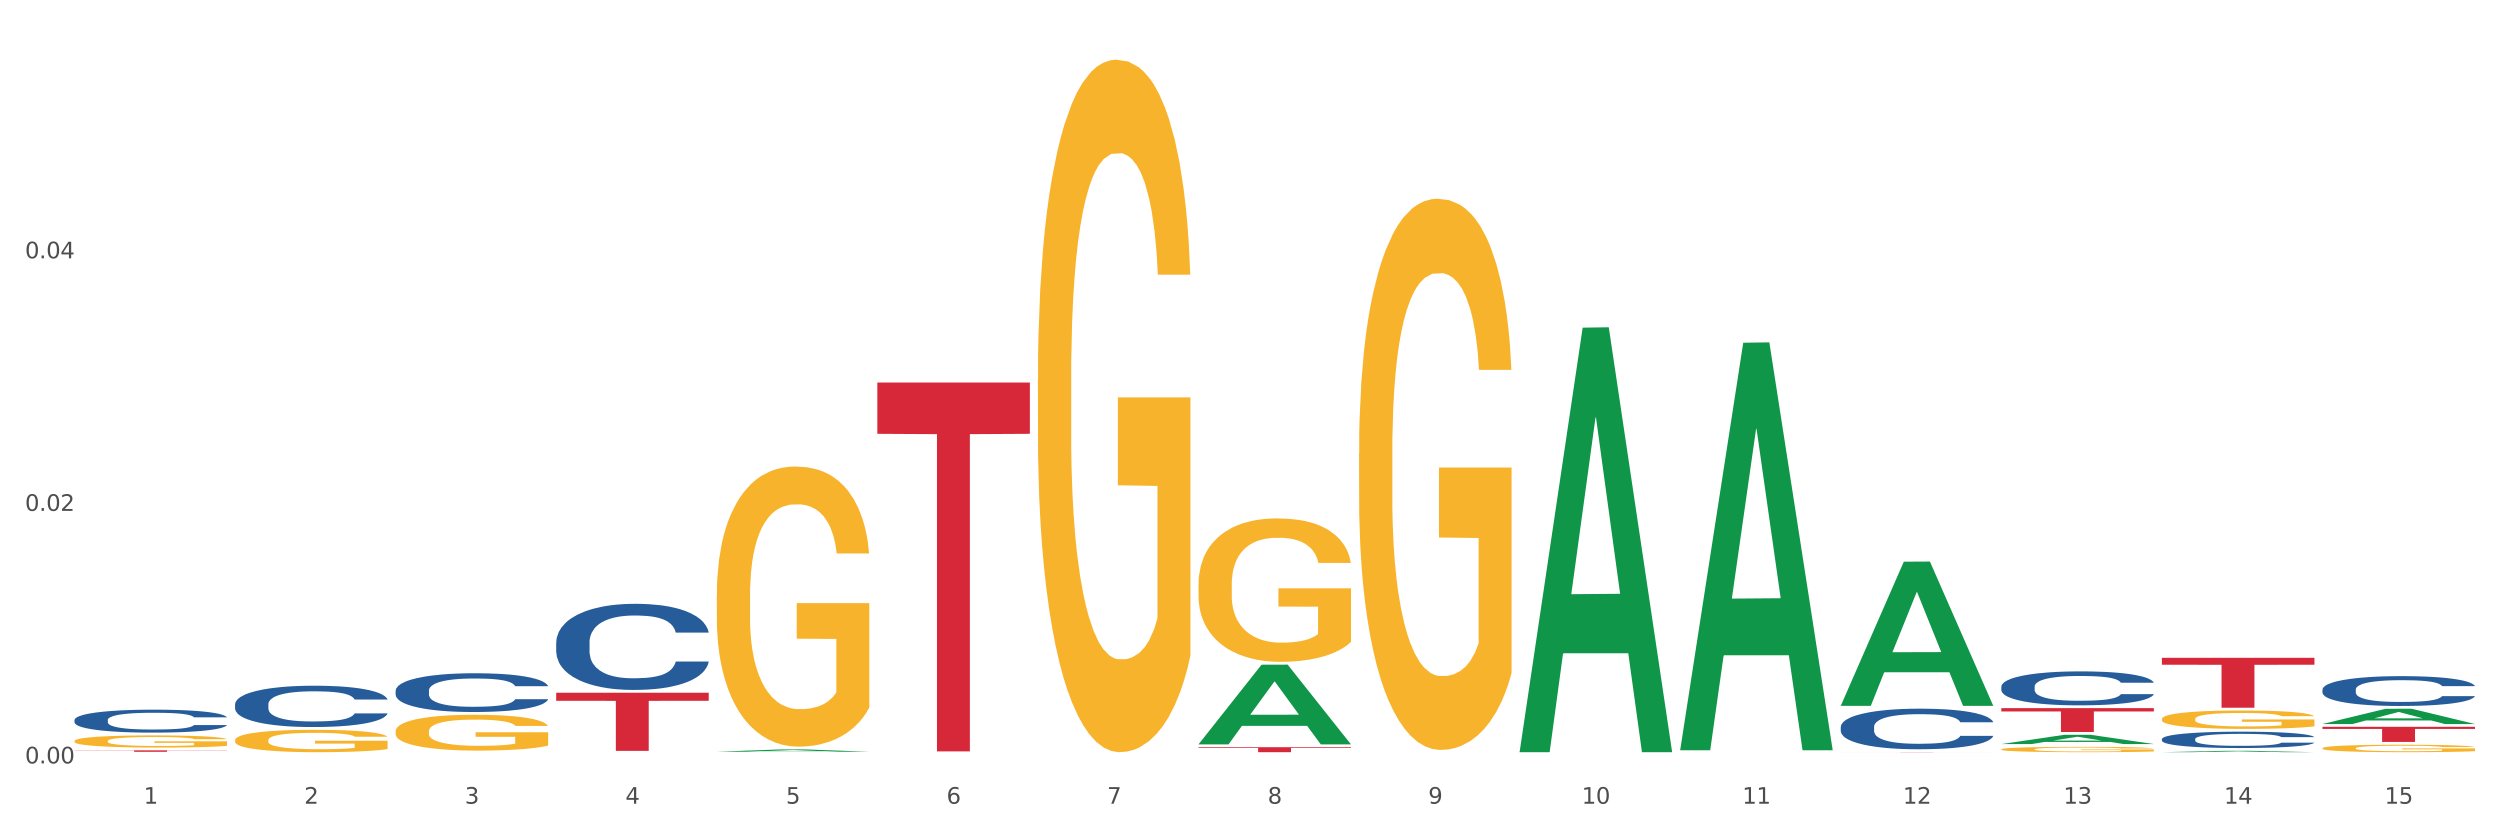<?xml version="1.0" encoding="utf-8" standalone="no"?>
<!DOCTYPE svg PUBLIC "-//W3C//DTD SVG 1.1//EN"
  "http://www.w3.org/Graphics/SVG/1.1/DTD/svg11.dtd">
<svg xmlns:xlink="http://www.w3.org/1999/xlink" width="1080pt" height="360pt" viewBox="0 0 1080 360" xmlns="http://www.w3.org/2000/svg" version="1.1">
 <rect x="0" y="0" width="1080" height="360" fill="#333333" stroke="none"/>
 <defs>
  <style type="text/css">*{stroke-linejoin: round; stroke-linecap: butt}</style>
 </defs>
 <g id="figure_1">
  <g id="patch_1">
   <path d="M 0 360 
L 1080 360 
L 1080 0 
L 0 0 
z
" style="fill: #ffffff; stroke: #ffffff; stroke-linejoin: miter"/>
  </g>
  <g id="axes_1">
   <g id="matplotlib.axis_1">
    <g id="xtick_1">
     <g id="text_1">
      <!-- 1 -->
      <g style="fill: #4d4d4d" transform="translate(62.07 347.204) scale(0.096 -0.096)">
       <defs>
        <path id="DejaVuSans-31" d="M 794 531 
L 1825 531 
L 1825 4091 
L 703 3866 
L 703 4441 
L 1819 4666 
L 2450 4666 
L 2450 531 
L 3481 531 
L 3481 0 
L 794 0 
L 794 531 
z
" transform="scale(0.016)"/>
       </defs>
       <use xlink:href="#DejaVuSans-31"/>
      </g>
     </g>
    </g>
    <g id="xtick_2">
     <g id="text_2">
      <!-- 2 -->
      <g style="fill: #4d4d4d" transform="translate(131.436 347.204) scale(0.096 -0.096)">
       <defs>
        <path id="DejaVuSans-32" d="M 1228 531 
L 3431 531 
L 3431 0 
L 469 0 
L 469 531 
Q 828 903 1448 1529 
Q 2069 2156 2228 2338 
Q 2531 2678 2651 2914 
Q 2772 3150 2772 3378 
Q 2772 3750 2511 3984 
Q 2250 4219 1831 4219 
Q 1534 4219 1204 4116 
Q 875 4013 500 3803 
L 500 4441 
Q 881 4594 1212 4672 
Q 1544 4750 1819 4750 
Q 2544 4750 2975 4387 
Q 3406 4025 3406 3419 
Q 3406 3131 3298 2873 
Q 3191 2616 2906 2266 
Q 2828 2175 2409 1742 
Q 1991 1309 1228 531 
z
" transform="scale(0.016)"/>
       </defs>
       <use xlink:href="#DejaVuSans-32"/>
      </g>
     </g>
    </g>
    <g id="xtick_3">
     <g id="text_3">
      <!-- 3 -->
      <g style="fill: #4d4d4d" transform="translate(200.802 347.204) scale(0.096 -0.096)">
       <defs>
        <path id="DejaVuSans-33" d="M 2597 2516 
Q 3050 2419 3304 2112 
Q 3559 1806 3559 1356 
Q 3559 666 3084 287 
Q 2609 -91 1734 -91 
Q 1441 -91 1130 -33 
Q 819 25 488 141 
L 488 750 
Q 750 597 1062 519 
Q 1375 441 1716 441 
Q 2309 441 2620 675 
Q 2931 909 2931 1356 
Q 2931 1769 2642 2001 
Q 2353 2234 1838 2234 
L 1294 2234 
L 1294 2753 
L 1863 2753 
Q 2328 2753 2575 2939 
Q 2822 3125 2822 3475 
Q 2822 3834 2567 4026 
Q 2313 4219 1838 4219 
Q 1578 4219 1281 4162 
Q 984 4106 628 3988 
L 628 4550 
Q 988 4650 1302 4700 
Q 1616 4750 1894 4750 
Q 2613 4750 3031 4423 
Q 3450 4097 3450 3541 
Q 3450 3153 3228 2886 
Q 3006 2619 2597 2516 
z
" transform="scale(0.016)"/>
       </defs>
       <use xlink:href="#DejaVuSans-33"/>
      </g>
     </g>
    </g>
    <g id="xtick_4">
     <g id="text_4">
      <!-- 4 -->
      <g style="fill: #4d4d4d" transform="translate(270.169 347.204) scale(0.096 -0.096)">
       <defs>
        <path id="DejaVuSans-34" d="M 2419 4116 
L 825 1625 
L 2419 1625 
L 2419 4116 
z
M 2253 4666 
L 3047 4666 
L 3047 1625 
L 3713 1625 
L 3713 1100 
L 3047 1100 
L 3047 0 
L 2419 0 
L 2419 1100 
L 313 1100 
L 313 1709 
L 2253 4666 
z
" transform="scale(0.016)"/>
       </defs>
       <use xlink:href="#DejaVuSans-34"/>
      </g>
     </g>
    </g>
    <g id="xtick_5">
     <g id="text_5">
      <!-- 5 -->
      <g style="fill: #4d4d4d" transform="translate(339.535 347.204) scale(0.096 -0.096)">
       <defs>
        <path id="DejaVuSans-35" d="M 691 4666 
L 3169 4666 
L 3169 4134 
L 1269 4134 
L 1269 2991 
Q 1406 3038 1543 3061 
Q 1681 3084 1819 3084 
Q 2600 3084 3056 2656 
Q 3513 2228 3513 1497 
Q 3513 744 3044 326 
Q 2575 -91 1722 -91 
Q 1428 -91 1123 -41 
Q 819 9 494 109 
L 494 744 
Q 775 591 1075 516 
Q 1375 441 1709 441 
Q 2250 441 2565 725 
Q 2881 1009 2881 1497 
Q 2881 1984 2565 2268 
Q 2250 2553 1709 2553 
Q 1456 2553 1204 2497 
Q 953 2441 691 2322 
L 691 4666 
z
" transform="scale(0.016)"/>
       </defs>
       <use xlink:href="#DejaVuSans-35"/>
      </g>
     </g>
    </g>
    <g id="xtick_6">
     <g id="text_6">
      <!-- 6 -->
      <g style="fill: #4d4d4d" transform="translate(408.901 347.204) scale(0.096 -0.096)">
       <defs>
        <path id="DejaVuSans-36" d="M 2113 2584 
Q 1688 2584 1439 2293 
Q 1191 2003 1191 1497 
Q 1191 994 1439 701 
Q 1688 409 2113 409 
Q 2538 409 2786 701 
Q 3034 994 3034 1497 
Q 3034 2003 2786 2293 
Q 2538 2584 2113 2584 
z
M 3366 4563 
L 3366 3988 
Q 3128 4100 2886 4159 
Q 2644 4219 2406 4219 
Q 1781 4219 1451 3797 
Q 1122 3375 1075 2522 
Q 1259 2794 1537 2939 
Q 1816 3084 2150 3084 
Q 2853 3084 3261 2657 
Q 3669 2231 3669 1497 
Q 3669 778 3244 343 
Q 2819 -91 2113 -91 
Q 1303 -91 875 529 
Q 447 1150 447 2328 
Q 447 3434 972 4092 
Q 1497 4750 2381 4750 
Q 2619 4750 2861 4703 
Q 3103 4656 3366 4563 
z
" transform="scale(0.016)"/>
       </defs>
       <use xlink:href="#DejaVuSans-36"/>
      </g>
     </g>
    </g>
    <g id="xtick_7">
     <g id="text_7">
      <!-- 7 -->
      <g style="fill: #4d4d4d" transform="translate(478.267 347.204) scale(0.096 -0.096)">
       <defs>
        <path id="DejaVuSans-37" d="M 525 4666 
L 3525 4666 
L 3525 4397 
L 1831 0 
L 1172 0 
L 2766 4134 
L 525 4134 
L 525 4666 
z
" transform="scale(0.016)"/>
       </defs>
       <use xlink:href="#DejaVuSans-37"/>
      </g>
     </g>
    </g>
    <g id="xtick_8">
     <g id="text_8">
      <!-- 8 -->
      <g style="fill: #4d4d4d" transform="translate(547.634 347.204) scale(0.096 -0.096)">
       <defs>
        <path id="DejaVuSans-38" d="M 2034 2216 
Q 1584 2216 1326 1975 
Q 1069 1734 1069 1313 
Q 1069 891 1326 650 
Q 1584 409 2034 409 
Q 2484 409 2743 651 
Q 3003 894 3003 1313 
Q 3003 1734 2745 1975 
Q 2488 2216 2034 2216 
z
M 1403 2484 
Q 997 2584 770 2862 
Q 544 3141 544 3541 
Q 544 4100 942 4425 
Q 1341 4750 2034 4750 
Q 2731 4750 3128 4425 
Q 3525 4100 3525 3541 
Q 3525 3141 3298 2862 
Q 3072 2584 2669 2484 
Q 3125 2378 3379 2068 
Q 3634 1759 3634 1313 
Q 3634 634 3220 271 
Q 2806 -91 2034 -91 
Q 1263 -91 848 271 
Q 434 634 434 1313 
Q 434 1759 690 2068 
Q 947 2378 1403 2484 
z
M 1172 3481 
Q 1172 3119 1398 2916 
Q 1625 2713 2034 2713 
Q 2441 2713 2670 2916 
Q 2900 3119 2900 3481 
Q 2900 3844 2670 4047 
Q 2441 4250 2034 4250 
Q 1625 4250 1398 4047 
Q 1172 3844 1172 3481 
z
" transform="scale(0.016)"/>
       </defs>
       <use xlink:href="#DejaVuSans-38"/>
      </g>
     </g>
    </g>
    <g id="xtick_9">
     <g id="text_9">
      <!-- 9 -->
      <g style="fill: #4d4d4d" transform="translate(617 347.204) scale(0.096 -0.096)">
       <defs>
        <path id="DejaVuSans-39" d="M 703 97 
L 703 672 
Q 941 559 1184 500 
Q 1428 441 1663 441 
Q 2288 441 2617 861 
Q 2947 1281 2994 2138 
Q 2813 1869 2534 1725 
Q 2256 1581 1919 1581 
Q 1219 1581 811 2004 
Q 403 2428 403 3163 
Q 403 3881 828 4315 
Q 1253 4750 1959 4750 
Q 2769 4750 3195 4129 
Q 3622 3509 3622 2328 
Q 3622 1225 3098 567 
Q 2575 -91 1691 -91 
Q 1453 -91 1209 -44 
Q 966 3 703 97 
z
M 1959 2075 
Q 2384 2075 2632 2365 
Q 2881 2656 2881 3163 
Q 2881 3666 2632 3958 
Q 2384 4250 1959 4250 
Q 1534 4250 1286 3958 
Q 1038 3666 1038 3163 
Q 1038 2656 1286 2365 
Q 1534 2075 1959 2075 
z
" transform="scale(0.016)"/>
       </defs>
       <use xlink:href="#DejaVuSans-39"/>
      </g>
     </g>
    </g>
    <g id="xtick_10">
     <g id="text_10">
      <!-- 10 -->
      <g style="fill: #4d4d4d" transform="translate(683.312 347.204) scale(0.096 -0.096)">
       <defs>
        <path id="DejaVuSans-30" d="M 2034 4250 
Q 1547 4250 1301 3770 
Q 1056 3291 1056 2328 
Q 1056 1369 1301 889 
Q 1547 409 2034 409 
Q 2525 409 2770 889 
Q 3016 1369 3016 2328 
Q 3016 3291 2770 3770 
Q 2525 4250 2034 4250 
z
M 2034 4750 
Q 2819 4750 3233 4129 
Q 3647 3509 3647 2328 
Q 3647 1150 3233 529 
Q 2819 -91 2034 -91 
Q 1250 -91 836 529 
Q 422 1150 422 2328 
Q 422 3509 836 4129 
Q 1250 4750 2034 4750 
z
" transform="scale(0.016)"/>
       </defs>
       <use xlink:href="#DejaVuSans-31"/>
       <use xlink:href="#DejaVuSans-30" transform="translate(63.623 0)"/>
      </g>
     </g>
    </g>
    <g id="xtick_11">
     <g id="text_11">
      <!-- 11 -->
      <g style="fill: #4d4d4d" transform="translate(752.678 347.204) scale(0.096 -0.096)">
       <use xlink:href="#DejaVuSans-31"/>
       <use xlink:href="#DejaVuSans-31" transform="translate(63.623 0)"/>
      </g>
     </g>
    </g>
    <g id="xtick_12">
     <g id="text_12">
      <!-- 12 -->
      <g style="fill: #4d4d4d" transform="translate(822.044 347.204) scale(0.096 -0.096)">
       <use xlink:href="#DejaVuSans-31"/>
       <use xlink:href="#DejaVuSans-32" transform="translate(63.623 0)"/>
      </g>
     </g>
    </g>
    <g id="xtick_13">
     <g id="text_13">
      <!-- 13 -->
      <g style="fill: #4d4d4d" transform="translate(891.411 347.204) scale(0.096 -0.096)">
       <use xlink:href="#DejaVuSans-31"/>
       <use xlink:href="#DejaVuSans-33" transform="translate(63.623 0)"/>
      </g>
     </g>
    </g>
    <g id="xtick_14">
     <g id="text_14">
      <!-- 14 -->
      <g style="fill: #4d4d4d" transform="translate(960.777 347.204) scale(0.096 -0.096)">
       <use xlink:href="#DejaVuSans-31"/>
       <use xlink:href="#DejaVuSans-34" transform="translate(63.623 0)"/>
      </g>
     </g>
    </g>
    <g id="xtick_15">
     <g id="text_15">
      <!-- 15 -->
      <g style="fill: #4d4d4d" transform="translate(1030.143 347.204) scale(0.096 -0.096)">
       <use xlink:href="#DejaVuSans-31"/>
       <use xlink:href="#DejaVuSans-35" transform="translate(63.623 0)"/>
      </g>
     </g>
    </g>
    <g id="xtick_16"/>
    <g id="xtick_17"/>
    <g id="xtick_18"/>
    <g id="xtick_19"/>
    <g id="xtick_20"/>
    <g id="xtick_21"/>
    <g id="xtick_22"/>
    <g id="xtick_23"/>
    <g id="xtick_24"/>
    <g id="xtick_25"/>
    <g id="xtick_26"/>
    <g id="xtick_27"/>
    <g id="xtick_28"/>
    <g id="xtick_29"/>
   </g>
   <g id="matplotlib.axis_2">
    <g id="ytick_1">
     <g id="text_16">
      <!-- 0.00 -->
      <g style="fill: #4d4d4d" transform="translate(10.8 329.798) scale(0.096 -0.096)">
       <defs>
        <path id="DejaVuSans-2e" d="M 684 794 
L 1344 794 
L 1344 0 
L 684 0 
L 684 794 
z
" transform="scale(0.016)"/>
       </defs>
       <use xlink:href="#DejaVuSans-30"/>
       <use xlink:href="#DejaVuSans-2e" transform="translate(63.623 0)"/>
       <use xlink:href="#DejaVuSans-30" transform="translate(95.41 0)"/>
       <use xlink:href="#DejaVuSans-30" transform="translate(159.033 0)"/>
      </g>
     </g>
    </g>
    <g id="ytick_2">
     <g id="text_17">
      <!-- 0.02 -->
      <g style="fill: #4d4d4d" transform="translate(10.8 220.693) scale(0.096 -0.096)">
       <use xlink:href="#DejaVuSans-30"/>
       <use xlink:href="#DejaVuSans-2e" transform="translate(63.623 0)"/>
       <use xlink:href="#DejaVuSans-30" transform="translate(95.41 0)"/>
       <use xlink:href="#DejaVuSans-32" transform="translate(159.033 0)"/>
      </g>
     </g>
    </g>
    <g id="ytick_3">
     <g id="text_18">
      <!-- 0.04 -->
      <g style="fill: #4d4d4d" transform="translate(10.8 111.588) scale(0.096 -0.096)">
       <use xlink:href="#DejaVuSans-30"/>
       <use xlink:href="#DejaVuSans-2e" transform="translate(63.623 0)"/>
       <use xlink:href="#DejaVuSans-30" transform="translate(95.41 0)"/>
       <use xlink:href="#DejaVuSans-34" transform="translate(159.033 0)"/>
      </g>
     </g>
    </g>
    <g id="ytick_4"/>
    <g id="ytick_5"/>
    <g id="ytick_6"/>
   </g>
   <g id="PolyCollection_1">
    <path d="M 309.64 324.742 
L 309.708 324.741 
L 336.882 323.755 
L 348.16 323.754 
L 375.538 324.744 
L 362.494 324.744 
L 356.584 324.514 
L 328.526 324.514 
L 328.322 324.517 
L 322.616 324.744 
L 309.64 324.744 
L 309.64 324.742 
L 332.059 324.376 
L 353.051 324.375 
L 342.657 323.965 
L 342.521 323.963 
L 342.385 323.966 
L 331.991 324.375 
L 332.059 324.376 
L 309.64 324.742 
z
" clip-path="url(#pdf3e812ece)" style="fill: #109648"/>
    <path d="M 517.739 321.529 
L 517.806 321.497 
L 544.981 287.151 
L 556.258 287.118 
L 583.636 321.594 
L 570.593 321.594 
L 564.682 313.566 
L 536.625 313.566 
L 536.421 313.695 
L 530.714 321.594 
L 517.739 321.594 
L 517.739 321.529 
L 540.157 308.775 
L 561.15 308.743 
L 550.755 294.467 
L 550.62 294.402 
L 550.484 294.499 
L 540.089 308.743 
L 540.157 308.775 
L 517.739 321.529 
z
" clip-path="url(#pdf3e812ece)" style="fill: #109648"/>
    <path d="M 656.471 324.605 
L 656.539 324.432 
L 683.713 141.548 
L 694.991 141.376 
L 722.369 324.95 
L 709.325 324.95 
L 703.415 282.202 
L 675.357 282.202 
L 675.153 282.891 
L 669.447 324.95 
L 656.471 324.95 
L 656.471 324.605 
L 678.89 256.691 
L 699.882 256.519 
L 689.488 180.504 
L 689.352 180.159 
L 689.216 180.676 
L 678.822 256.519 
L 678.89 256.691 
L 656.471 324.605 
z
" clip-path="url(#pdf3e812ece)" style="fill: #109648"/>
    <path d="M 725.837 323.794 
L 725.905 323.628 
L 753.08 148.061 
L 764.357 147.895 
L 791.735 324.124 
L 778.691 324.124 
L 772.781 283.087 
L 744.723 283.087 
L 744.52 283.749 
L 738.813 324.124 
L 725.837 324.124 
L 725.837 323.794 
L 748.256 258.597 
L 769.248 258.432 
L 758.854 185.458 
L 758.718 185.127 
L 758.582 185.623 
L 748.188 258.432 
L 748.256 258.597 
L 725.837 323.794 
z
" clip-path="url(#pdf3e812ece)" style="fill: #109648"/>
    <path d="M 795.203 304.83 
L 795.271 304.771 
L 822.446 242.647 
L 833.723 242.588 
L 861.101 304.947 
L 848.058 304.947 
L 842.147 290.426 
L 814.09 290.426 
L 813.886 290.66 
L 808.179 304.947 
L 795.203 304.947 
L 795.203 304.83 
L 817.622 281.76 
L 838.615 281.701 
L 828.22 255.88 
L 828.084 255.762 
L 827.949 255.938 
L 817.554 281.701 
L 817.622 281.76 
L 795.203 304.83 
z
" clip-path="url(#pdf3e812ece)" style="fill: #109648"/>
    <path d="M 864.57 321.432 
L 864.638 321.428 
L 891.812 317.432 
L 903.089 317.428 
L 930.468 321.439 
L 917.424 321.439 
L 911.513 320.505 
L 883.456 320.505 
L 883.252 320.52 
L 877.545 321.439 
L 864.57 321.439 
L 864.57 321.432 
L 886.989 319.948 
L 907.981 319.944 
L 897.587 318.283 
L 897.451 318.275 
L 897.315 318.287 
L 886.921 319.944 
L 886.989 319.948 
L 864.57 321.432 
z
" clip-path="url(#pdf3e812ece)" style="fill: #109648"/>
    <path d="M 933.936 324.948 
L 934.004 324.948 
L 961.178 324.355 
L 972.456 324.354 
L 999.834 324.95 
L 986.79 324.95 
L 980.88 324.811 
L 952.822 324.811 
L 952.618 324.813 
L 946.912 324.95 
L 933.936 324.95 
L 933.936 324.948 
L 956.355 324.728 
L 977.347 324.728 
L 966.953 324.481 
L 966.817 324.48 
L 966.681 324.482 
L 956.287 324.728 
L 956.355 324.728 
L 933.936 324.948 
z
" clip-path="url(#pdf3e812ece)" style="fill: #109648"/>
    <path d="M 1003.302 312.771 
L 1003.37 312.765 
L 1030.544 306.19 
L 1041.822 306.184 
L 1069.2 312.783 
L 1056.156 312.783 
L 1050.246 311.246 
L 1022.188 311.246 
L 1021.984 311.271 
L 1016.278 312.783 
L 1003.302 312.783 
L 1003.302 312.771 
L 1025.721 310.329 
L 1046.713 310.323 
L 1036.319 307.59 
L 1036.183 307.578 
L 1036.047 307.596 
L 1025.653 310.323 
L 1025.721 310.329 
L 1003.302 312.771 
z
" clip-path="url(#pdf3e812ece)" style="fill: #109648"/>
    <path d="M 795.203 324.879 
L 861.101 324.879 
L 861.101 324.889 
L 835.179 324.889 
L 835.179 324.95 
L 820.969 324.95 
L 820.969 324.889 
L 795.203 324.889 
L 795.203 324.879 
L 795.203 324.879 
z
" clip-path="url(#pdf3e812ece)" style="fill: #d62839"/>
    <path d="M 864.57 305.911 
L 930.468 305.911 
L 930.468 307.345 
L 904.546 307.354 
L 904.546 316.226 
L 890.335 316.226 
L 890.335 307.354 
L 864.57 307.345 
L 864.57 305.921 
L 864.57 305.911 
z
" clip-path="url(#pdf3e812ece)" style="fill: #d62839"/>
    <path d="M 1003.302 313.985 
L 1069.2 313.985 
L 1069.2 314.894 
L 1043.278 314.9 
L 1043.278 320.527 
L 1029.068 320.527 
L 1029.068 314.9 
L 1003.302 314.894 
L 1003.302 313.991 
L 1003.302 313.985 
z
" clip-path="url(#pdf3e812ece)" style="fill: #d62839"/>
    <path d="M 933.936 284.169 
L 999.834 284.169 
L 999.834 287.167 
L 973.912 287.187 
L 973.912 305.737 
L 959.702 305.737 
L 959.702 287.187 
L 933.936 287.167 
L 933.936 284.19 
L 933.936 284.169 
z
" clip-path="url(#pdf3e812ece)" style="fill: #d62839"/>
    <path d="M 32.175 324.152 
L 98.073 324.152 
L 98.073 324.238 
L 72.151 324.239 
L 72.151 324.773 
L 57.941 324.773 
L 57.941 324.239 
L 32.175 324.238 
L 32.175 324.152 
L 32.175 324.152 
z
" clip-path="url(#pdf3e812ece)" style="fill: #d62839"/>
    <path d="M 240.274 299.251 
L 306.172 299.251 
L 306.172 302.74 
L 280.25 302.764 
L 280.25 324.363 
L 266.039 324.363 
L 266.039 302.764 
L 240.274 302.74 
L 240.274 299.274 
L 240.274 299.251 
z
" clip-path="url(#pdf3e812ece)" style="fill: #d62839"/>
    <path d="M 309.64 257.455 
L 309.718 257.345 
L 309.718 253.366 
L 309.873 249.94 
L 310.651 241.651 
L 311.818 234.798 
L 312.674 231.151 
L 313.53 228.167 
L 314.541 225.183 
L 315.786 222.088 
L 318.042 217.557 
L 319.443 215.236 
L 321.155 212.804 
L 324.267 209.268 
L 326.523 207.278 
L 328.857 205.62 
L 332.669 203.631 
L 335.159 202.747 
L 337.804 202.084 
L 340.994 201.642 
L 343.406 201.531 
L 348.696 201.863 
L 353.209 202.857 
L 355.387 203.631 
L 358.188 204.957 
L 359.666 205.841 
L 362.078 207.61 
L 364.568 209.931 
L 366.279 211.92 
L 368.847 215.678 
L 370.792 219.436 
L 372.581 224.078 
L 373.515 227.283 
L 374.215 230.267 
L 374.838 233.693 
L 375.46 239.109 
L 361.456 239.109 
L 360.911 235.24 
L 360.055 231.593 
L 358.81 228.056 
L 357.721 225.846 
L 355.854 223.083 
L 354.142 221.314 
L 352.353 219.988 
L 350.174 218.883 
L 348.463 218.33 
L 346.051 217.888 
L 341.305 217.999 
L 338.115 218.883 
L 335.937 219.988 
L 334.536 220.983 
L 333.292 222.088 
L 331.891 223.635 
L 330.257 225.956 
L 329.09 228.056 
L 327.923 230.709 
L 326.99 233.361 
L 326.134 236.456 
L 325.434 239.772 
L 324.889 243.198 
L 324.422 247.398 
L 324.033 254.361 
L 324.033 269.502 
L 324.189 272.928 
L 324.578 277.46 
L 325.045 280.886 
L 325.823 284.975 
L 326.523 287.738 
L 327.845 291.717 
L 329.324 295.033 
L 330.491 297.133 
L 331.658 298.901 
L 333.681 301.333 
L 335.937 303.322 
L 337.882 304.538 
L 340.527 305.643 
L 342.317 306.085 
L 343.873 306.306 
L 347.685 306.306 
L 350.408 305.974 
L 353.442 305.201 
L 355.776 304.206 
L 357.721 302.99 
L 359.9 301.001 
L 361.3 299.122 
L 361.3 276.023 
L 344.184 275.912 
L 344.184 260.55 
L 375.538 260.55 
L 375.538 305.643 
L 374.215 307.964 
L 372.737 310.064 
L 371.181 311.943 
L 368.847 314.264 
L 366.046 316.474 
L 363.556 318.021 
L 360.911 319.348 
L 357.799 320.563 
L 353.753 321.669 
L 351.264 322.111 
L 348.152 322.442 
L 344.495 322.553 
L 341.305 322.332 
L 338.193 321.779 
L 334.925 320.784 
L 331.736 319.348 
L 329.324 317.911 
L 326.912 316.143 
L 324.344 313.822 
L 322.322 311.611 
L 320.766 309.622 
L 319.054 307.08 
L 317.187 303.764 
L 315.786 300.78 
L 314.541 297.685 
L 313.219 293.707 
L 312.285 290.28 
L 311.352 285.97 
L 310.807 282.765 
L 310.184 277.791 
L 309.718 270.828 
L 309.64 257.455 
z
" clip-path="url(#pdf3e812ece)" style="fill: #f7b32b"/>
    <path d="M 170.907 315.937 
L 170.985 315.923 
L 170.985 315.414 
L 171.141 314.976 
L 171.919 313.917 
L 173.086 313.041 
L 173.942 312.575 
L 174.798 312.194 
L 175.809 311.812 
L 177.054 311.417 
L 179.31 310.837 
L 180.71 310.541 
L 182.422 310.23 
L 185.534 309.778 
L 187.79 309.524 
L 190.124 309.312 
L 193.937 309.058 
L 196.426 308.945 
L 199.072 308.86 
L 202.261 308.803 
L 204.673 308.789 
L 209.964 308.832 
L 214.476 308.959 
L 216.655 309.058 
L 219.456 309.227 
L 220.934 309.34 
L 223.346 309.566 
L 225.835 309.863 
L 227.547 310.117 
L 230.114 310.597 
L 232.059 311.078 
L 233.849 311.671 
L 234.783 312.081 
L 235.483 312.462 
L 236.105 312.9 
L 236.728 313.592 
L 222.723 313.592 
L 222.179 313.098 
L 221.323 312.631 
L 220.078 312.179 
L 218.989 311.897 
L 217.122 311.544 
L 215.41 311.318 
L 213.62 311.148 
L 211.442 311.007 
L 209.73 310.936 
L 207.319 310.88 
L 202.573 310.894 
L 199.383 311.007 
L 197.204 311.148 
L 195.804 311.275 
L 194.559 311.417 
L 193.159 311.614 
L 191.525 311.911 
L 190.358 312.179 
L 189.191 312.518 
L 188.257 312.857 
L 187.401 313.253 
L 186.701 313.677 
L 186.157 314.115 
L 185.69 314.651 
L 185.301 315.541 
L 185.301 317.477 
L 185.456 317.915 
L 185.845 318.494 
L 186.312 318.932 
L 187.09 319.454 
L 187.79 319.807 
L 189.113 320.316 
L 190.591 320.74 
L 191.758 321.008 
L 192.925 321.234 
L 194.948 321.545 
L 197.204 321.799 
L 199.149 321.955 
L 201.795 322.096 
L 203.584 322.152 
L 205.14 322.181 
L 208.952 322.181 
L 211.675 322.138 
L 214.71 322.039 
L 217.044 321.912 
L 218.989 321.757 
L 221.167 321.503 
L 222.568 321.262 
L 222.568 318.31 
L 205.451 318.296 
L 205.451 316.332 
L 236.805 316.332 
L 236.805 322.096 
L 235.483 322.393 
L 234.004 322.661 
L 232.448 322.901 
L 230.114 323.198 
L 227.314 323.48 
L 224.824 323.678 
L 222.179 323.848 
L 219.067 324.003 
L 215.021 324.144 
L 212.531 324.201 
L 209.419 324.243 
L 205.763 324.257 
L 202.573 324.229 
L 199.461 324.158 
L 196.193 324.031 
L 193.003 323.848 
L 190.591 323.664 
L 188.179 323.438 
L 185.612 323.141 
L 183.589 322.859 
L 182.033 322.604 
L 180.321 322.28 
L 178.454 321.856 
L 177.054 321.474 
L 175.809 321.079 
L 174.486 320.57 
L 173.553 320.132 
L 172.619 319.581 
L 172.074 319.172 
L 171.452 318.536 
L 170.985 317.646 
L 170.907 315.937 
z
" clip-path="url(#pdf3e812ece)" style="fill: #f7b32b"/>
    <path d="M 32.175 311.031 
L 32.253 311.021 
L 32.253 310.768 
L 32.487 310.423 
L 33.343 309.789 
L 34.434 309.308 
L 36.303 308.746 
L 37.316 308.51 
L 38.64 308.248 
L 41.366 307.821 
L 44.482 307.459 
L 46.663 307.259 
L 48.299 307.133 
L 51.96 306.906 
L 54.063 306.806 
L 56.244 306.725 
L 58.114 306.67 
L 61.229 306.607 
L 63.722 306.58 
L 66.604 306.57 
L 69.019 306.58 
L 72.212 306.616 
L 76.886 306.725 
L 78.677 306.788 
L 81.092 306.897 
L 83.585 307.042 
L 85.61 307.187 
L 87.947 307.395 
L 90.361 307.667 
L 92.698 308.012 
L 94.334 308.329 
L 95.658 308.665 
L 96.827 309.072 
L 97.683 309.517 
L 98.073 309.888 
L 83.818 309.888 
L 83.429 309.553 
L 82.65 309.19 
L 81.871 308.946 
L 81.014 308.746 
L 79.69 308.519 
L 78.522 308.374 
L 76.574 308.202 
L 74.783 308.093 
L 73.303 308.03 
L 71.511 307.976 
L 67.694 307.921 
L 64.968 307.921 
L 63.255 307.939 
L 61.151 307.985 
L 59.36 308.048 
L 57.257 308.157 
L 55.621 308.275 
L 53.985 308.429 
L 53.05 308.538 
L 51.648 308.737 
L 50.714 308.9 
L 49.467 309.181 
L 48.766 309.381 
L 47.52 309.897 
L 46.975 310.278 
L 46.741 310.541 
L 46.585 310.831 
L 46.585 312.245 
L 47.053 312.88 
L 47.442 313.152 
L 48.065 313.46 
L 49.234 313.859 
L 50.947 314.249 
L 52.739 314.53 
L 54.219 314.702 
L 55.621 314.829 
L 57.023 314.929 
L 58.737 315.019 
L 60.139 315.074 
L 62.242 315.128 
L 64.734 315.155 
L 66.682 315.155 
L 70.654 315.11 
L 72.446 315.065 
L 74.16 315.001 
L 76.029 314.901 
L 77.509 314.793 
L 78.366 314.711 
L 79.768 314.539 
L 80.858 314.357 
L 81.793 314.149 
L 82.416 313.968 
L 83.117 313.696 
L 83.663 313.388 
L 83.818 313.224 
L 98.073 313.224 
L 97.761 313.551 
L 97.216 313.868 
L 96.126 314.294 
L 95.269 314.539 
L 93.945 314.838 
L 92.542 315.092 
L 90.595 315.373 
L 88.804 315.581 
L 86.934 315.763 
L 84.909 315.926 
L 81.248 316.152 
L 79.924 316.216 
L 77.12 316.325 
L 74.939 316.388 
L 71.745 316.452 
L 68.473 316.488 
L 65.046 316.497 
L 62.008 316.479 
L 58.659 316.424 
L 56.556 316.37 
L 54.219 316.288 
L 51.493 316.161 
L 48.922 316.007 
L 46.507 315.826 
L 44.248 315.618 
L 42.145 315.382 
L 39.419 314.992 
L 37.394 314.611 
L 35.914 314.258 
L 34.901 313.959 
L 33.889 313.578 
L 33.343 313.315 
L 32.487 312.68 
L 32.175 312.091 
L 32.175 311.031 
z
" clip-path="url(#pdf3e812ece)" style="fill: #255c99"/>
    <path d="M 101.541 304.25 
L 101.619 304.234 
L 101.619 303.777 
L 101.853 303.158 
L 102.71 302.017 
L 103.8 301.153 
L 105.67 300.142 
L 106.682 299.718 
L 108.006 299.245 
L 110.733 298.479 
L 113.848 297.827 
L 116.029 297.469 
L 117.665 297.24 
L 121.326 296.833 
L 123.429 296.654 
L 125.61 296.507 
L 127.48 296.409 
L 130.595 296.295 
L 133.088 296.246 
L 135.97 296.23 
L 138.385 296.246 
L 141.578 296.311 
L 146.252 296.507 
L 148.044 296.621 
L 150.458 296.817 
L 152.951 297.077 
L 154.976 297.338 
L 157.313 297.713 
L 159.728 298.202 
L 162.064 298.822 
L 163.7 299.392 
L 165.024 299.995 
L 166.193 300.729 
L 167.05 301.528 
L 167.439 302.196 
L 153.185 302.196 
L 152.795 301.593 
L 152.016 300.941 
L 151.237 300.501 
L 150.38 300.142 
L 149.056 299.734 
L 147.888 299.474 
L 145.941 299.164 
L 144.149 298.968 
L 142.669 298.854 
L 140.877 298.756 
L 137.061 298.659 
L 134.334 298.659 
L 132.621 298.691 
L 130.518 298.773 
L 128.726 298.887 
L 126.623 299.082 
L 124.987 299.294 
L 123.351 299.571 
L 122.417 299.767 
L 121.015 300.126 
L 120.08 300.419 
L 118.834 300.924 
L 118.133 301.283 
L 116.886 302.212 
L 116.341 302.897 
L 116.107 303.37 
L 115.952 303.891 
L 115.952 306.434 
L 116.419 307.575 
L 116.808 308.064 
L 117.431 308.619 
L 118.6 309.336 
L 120.314 310.037 
L 122.105 310.542 
L 123.585 310.852 
L 124.987 311.08 
L 126.389 311.259 
L 128.103 311.422 
L 129.505 311.52 
L 131.608 311.618 
L 134.101 311.667 
L 136.048 311.667 
L 140.021 311.585 
L 141.812 311.504 
L 143.526 311.39 
L 145.395 311.21 
L 146.875 311.015 
L 147.732 310.868 
L 149.134 310.558 
L 150.225 310.232 
L 151.159 309.857 
L 151.783 309.531 
L 152.484 309.042 
L 153.029 308.488 
L 153.185 308.195 
L 167.439 308.195 
L 167.128 308.782 
L 166.582 309.352 
L 165.492 310.118 
L 164.635 310.558 
L 163.311 311.096 
L 161.909 311.553 
L 159.961 312.058 
L 158.17 312.433 
L 156.3 312.759 
L 154.275 313.052 
L 150.614 313.46 
L 149.29 313.574 
L 146.486 313.77 
L 144.305 313.884 
L 141.111 313.998 
L 137.84 314.063 
L 134.412 314.079 
L 131.374 314.047 
L 128.025 313.949 
L 125.922 313.851 
L 123.585 313.704 
L 120.859 313.476 
L 118.288 313.199 
L 115.874 312.873 
L 113.615 312.498 
L 111.512 312.074 
L 108.785 311.373 
L 106.76 310.689 
L 105.28 310.053 
L 104.267 309.515 
L 103.255 308.83 
L 102.71 308.358 
L 101.853 307.217 
L 101.541 306.157 
L 101.541 304.25 
z
" clip-path="url(#pdf3e812ece)" style="fill: #255c99"/>
    <path d="M 170.907 298.367 
L 170.985 298.352 
L 170.985 297.923 
L 171.219 297.342 
L 172.076 296.272 
L 173.166 295.462 
L 175.036 294.513 
L 176.048 294.116 
L 177.373 293.672 
L 180.099 292.954 
L 183.215 292.342 
L 185.396 292.006 
L 187.031 291.792 
L 190.692 291.409 
L 192.796 291.241 
L 194.977 291.103 
L 196.846 291.012 
L 199.962 290.905 
L 202.454 290.859 
L 205.336 290.844 
L 207.751 290.859 
L 210.945 290.92 
L 215.618 291.103 
L 217.41 291.211 
L 219.825 291.394 
L 222.317 291.639 
L 224.342 291.883 
L 226.679 292.235 
L 229.094 292.694 
L 231.431 293.275 
L 233.066 293.81 
L 234.391 294.376 
L 235.559 295.064 
L 236.416 295.813 
L 236.805 296.44 
L 222.551 296.44 
L 222.161 295.874 
L 221.382 295.263 
L 220.604 294.85 
L 219.747 294.513 
L 218.422 294.131 
L 217.254 293.887 
L 215.307 293.596 
L 213.515 293.413 
L 212.035 293.305 
L 210.244 293.214 
L 206.427 293.122 
L 203.701 293.122 
L 201.987 293.153 
L 199.884 293.229 
L 198.092 293.336 
L 195.989 293.52 
L 194.353 293.718 
L 192.718 293.978 
L 191.783 294.162 
L 190.381 294.498 
L 189.446 294.773 
L 188.2 295.247 
L 187.499 295.584 
L 186.252 296.455 
L 185.707 297.098 
L 185.474 297.541 
L 185.318 298.031 
L 185.318 300.416 
L 185.785 301.486 
L 186.175 301.945 
L 186.798 302.465 
L 187.966 303.138 
L 189.68 303.795 
L 191.471 304.269 
L 192.951 304.56 
L 194.353 304.774 
L 195.755 304.942 
L 197.469 305.095 
L 198.871 305.187 
L 200.974 305.279 
L 203.467 305.325 
L 205.414 305.325 
L 209.387 305.248 
L 211.178 305.172 
L 212.892 305.065 
L 214.761 304.896 
L 216.241 304.713 
L 217.098 304.575 
L 218.5 304.285 
L 219.591 303.979 
L 220.526 303.627 
L 221.149 303.321 
L 221.85 302.863 
L 222.395 302.343 
L 222.551 302.067 
L 236.805 302.067 
L 236.494 302.618 
L 235.949 303.153 
L 234.858 303.872 
L 234.001 304.285 
L 232.677 304.789 
L 231.275 305.217 
L 229.328 305.691 
L 227.536 306.043 
L 225.667 306.349 
L 223.641 306.624 
L 219.98 307.007 
L 218.656 307.114 
L 215.852 307.297 
L 213.671 307.404 
L 210.477 307.511 
L 207.206 307.572 
L 203.779 307.588 
L 200.741 307.557 
L 197.391 307.465 
L 195.288 307.374 
L 192.951 307.236 
L 190.225 307.022 
L 187.655 306.762 
L 185.24 306.456 
L 182.981 306.104 
L 180.878 305.707 
L 178.152 305.049 
L 176.126 304.407 
L 174.646 303.811 
L 173.634 303.306 
L 172.621 302.664 
L 172.076 302.22 
L 171.219 301.15 
L 170.907 300.156 
L 170.907 298.367 
z
" clip-path="url(#pdf3e812ece)" style="fill: #255c99"/>
    <path d="M 240.274 277.562 
L 240.352 277.528 
L 240.352 276.577 
L 240.585 275.286 
L 241.442 272.907 
L 242.533 271.107 
L 244.402 269 
L 245.415 268.117 
L 246.739 267.132 
L 249.465 265.535 
L 252.581 264.176 
L 254.762 263.428 
L 256.398 262.953 
L 260.059 262.103 
L 262.162 261.73 
L 264.343 261.424 
L 266.212 261.22 
L 269.328 260.982 
L 271.821 260.88 
L 274.703 260.846 
L 277.117 260.88 
L 280.311 261.016 
L 284.985 261.424 
L 286.776 261.662 
L 289.191 262.069 
L 291.683 262.613 
L 293.709 263.157 
L 296.045 263.938 
L 298.46 264.957 
L 300.797 266.248 
L 302.433 267.437 
L 303.757 268.695 
L 304.925 270.223 
L 305.782 271.888 
L 306.172 273.281 
L 291.917 273.281 
L 291.528 272.024 
L 290.749 270.665 
L 289.97 269.748 
L 289.113 269 
L 287.789 268.151 
L 286.62 267.607 
L 284.673 266.962 
L 282.881 266.554 
L 281.401 266.316 
L 279.61 266.112 
L 275.793 265.909 
L 273.067 265.909 
L 271.353 265.977 
L 269.25 266.146 
L 267.458 266.384 
L 265.355 266.792 
L 263.72 267.234 
L 262.084 267.811 
L 261.149 268.219 
L 259.747 268.966 
L 258.812 269.578 
L 257.566 270.631 
L 256.865 271.379 
L 255.619 273.315 
L 255.073 274.742 
L 254.84 275.727 
L 254.684 276.815 
L 254.684 282.115 
L 255.151 284.493 
L 255.541 285.512 
L 256.164 286.667 
L 257.332 288.162 
L 259.046 289.623 
L 260.838 290.676 
L 262.318 291.322 
L 263.72 291.798 
L 265.122 292.171 
L 266.835 292.511 
L 268.237 292.715 
L 270.341 292.919 
L 272.833 293.021 
L 274.78 293.021 
L 278.753 292.851 
L 280.545 292.681 
L 282.258 292.443 
L 284.128 292.069 
L 285.608 291.662 
L 286.465 291.356 
L 287.867 290.71 
L 288.957 290.031 
L 289.892 289.25 
L 290.515 288.57 
L 291.216 287.551 
L 291.761 286.396 
L 291.917 285.784 
L 306.172 285.784 
L 305.86 287.007 
L 305.315 288.196 
L 304.224 289.793 
L 303.367 290.71 
L 302.043 291.832 
L 300.641 292.783 
L 298.694 293.836 
L 296.902 294.618 
L 295.033 295.297 
L 293.008 295.909 
L 289.347 296.758 
L 288.022 296.996 
L 285.218 297.404 
L 283.037 297.641 
L 279.844 297.879 
L 276.572 298.015 
L 273.145 298.049 
L 270.107 297.981 
L 266.757 297.777 
L 264.654 297.573 
L 262.318 297.268 
L 259.591 296.792 
L 257.021 296.214 
L 254.606 295.535 
L 252.347 294.753 
L 250.244 293.87 
L 247.518 292.409 
L 245.493 290.982 
L 244.013 289.657 
L 243 288.536 
L 241.987 287.109 
L 241.442 286.124 
L 240.585 283.746 
L 240.274 281.537 
L 240.274 277.562 
z
" clip-path="url(#pdf3e812ece)" style="fill: #255c99"/>
    <path d="M 795.203 314.025 
L 795.281 314.009 
L 795.281 313.56 
L 795.515 312.952 
L 796.372 311.831 
L 797.462 310.983 
L 799.332 309.99 
L 800.344 309.574 
L 801.669 309.11 
L 804.395 308.358 
L 807.511 307.717 
L 809.692 307.365 
L 811.327 307.141 
L 814.988 306.741 
L 817.092 306.565 
L 819.273 306.421 
L 821.142 306.325 
L 824.258 306.212 
L 826.75 306.164 
L 829.632 306.148 
L 832.047 306.164 
L 835.241 306.229 
L 839.914 306.421 
L 841.706 306.533 
L 844.121 306.725 
L 846.613 306.981 
L 848.638 307.237 
L 850.975 307.605 
L 853.39 308.085 
L 855.727 308.694 
L 857.362 309.254 
L 858.687 309.846 
L 859.855 310.567 
L 860.712 311.351 
L 861.101 312.008 
L 846.847 312.008 
L 846.457 311.415 
L 845.678 310.775 
L 844.899 310.343 
L 844.043 309.99 
L 842.718 309.59 
L 841.55 309.334 
L 839.603 309.03 
L 837.811 308.838 
L 836.331 308.726 
L 834.54 308.63 
L 830.723 308.534 
L 827.997 308.534 
L 826.283 308.566 
L 824.18 308.646 
L 822.388 308.758 
L 820.285 308.95 
L 818.649 309.158 
L 817.014 309.43 
L 816.079 309.622 
L 814.677 309.974 
L 813.742 310.263 
L 812.496 310.759 
L 811.795 311.111 
L 810.548 312.024 
L 810.003 312.696 
L 809.77 313.16 
L 809.614 313.672 
L 809.614 316.17 
L 810.081 317.29 
L 810.471 317.771 
L 811.094 318.315 
L 812.262 319.019 
L 813.976 319.708 
L 815.767 320.204 
L 817.247 320.508 
L 818.649 320.732 
L 820.051 320.908 
L 821.765 321.068 
L 823.167 321.164 
L 825.27 321.26 
L 827.763 321.308 
L 829.71 321.308 
L 833.683 321.228 
L 835.474 321.148 
L 837.188 321.036 
L 839.057 320.86 
L 840.537 320.668 
L 841.394 320.524 
L 842.796 320.22 
L 843.887 319.9 
L 844.822 319.532 
L 845.445 319.211 
L 846.146 318.731 
L 846.691 318.187 
L 846.847 317.899 
L 861.101 317.899 
L 860.79 318.475 
L 860.245 319.035 
L 859.154 319.788 
L 858.297 320.22 
L 856.973 320.748 
L 855.571 321.196 
L 853.624 321.693 
L 851.832 322.061 
L 849.963 322.381 
L 847.937 322.669 
L 844.276 323.069 
L 842.952 323.181 
L 840.148 323.374 
L 837.967 323.486 
L 834.773 323.598 
L 831.502 323.662 
L 828.074 323.678 
L 825.037 323.646 
L 821.687 323.55 
L 819.584 323.454 
L 817.247 323.31 
L 814.521 323.085 
L 811.951 322.813 
L 809.536 322.493 
L 807.277 322.125 
L 805.174 321.709 
L 802.448 321.02 
L 800.422 320.348 
L 798.942 319.724 
L 797.93 319.195 
L 796.917 318.523 
L 796.372 318.059 
L 795.515 316.938 
L 795.203 315.898 
L 795.203 314.025 
z
" clip-path="url(#pdf3e812ece)" style="fill: #255c99"/>
    <path d="M 864.57 296.63 
L 864.648 296.616 
L 864.648 296.241 
L 864.881 295.732 
L 865.738 294.794 
L 866.829 294.084 
L 868.698 293.253 
L 869.711 292.905 
L 871.035 292.516 
L 873.761 291.886 
L 876.877 291.35 
L 879.058 291.055 
L 880.694 290.868 
L 884.355 290.533 
L 886.458 290.385 
L 888.639 290.265 
L 890.508 290.184 
L 893.624 290.091 
L 896.117 290.05 
L 898.999 290.037 
L 901.413 290.05 
L 904.607 290.104 
L 909.281 290.265 
L 911.072 290.359 
L 913.487 290.519 
L 915.979 290.734 
L 918.005 290.948 
L 920.341 291.256 
L 922.756 291.658 
L 925.093 292.168 
L 926.729 292.637 
L 928.053 293.132 
L 929.221 293.735 
L 930.078 294.392 
L 930.468 294.941 
L 916.213 294.941 
L 915.824 294.446 
L 915.045 293.91 
L 914.266 293.548 
L 913.409 293.253 
L 912.085 292.918 
L 910.916 292.704 
L 908.969 292.449 
L 907.177 292.288 
L 905.697 292.194 
L 903.906 292.114 
L 900.089 292.034 
L 897.363 292.034 
L 895.649 292.06 
L 893.546 292.127 
L 891.754 292.221 
L 889.651 292.382 
L 888.016 292.556 
L 886.38 292.784 
L 885.445 292.945 
L 884.043 293.24 
L 883.108 293.481 
L 881.862 293.896 
L 881.161 294.191 
L 879.915 294.955 
L 879.369 295.518 
L 879.136 295.906 
L 878.98 296.335 
L 878.98 298.425 
L 879.447 299.363 
L 879.837 299.765 
L 880.46 300.221 
L 881.628 300.81 
L 883.342 301.387 
L 885.134 301.802 
L 886.614 302.056 
L 888.016 302.244 
L 889.418 302.391 
L 891.131 302.525 
L 892.533 302.606 
L 894.637 302.686 
L 897.129 302.726 
L 899.076 302.726 
L 903.049 302.659 
L 904.841 302.592 
L 906.554 302.499 
L 908.424 302.351 
L 909.904 302.19 
L 910.76 302.07 
L 912.163 301.815 
L 913.253 301.547 
L 914.188 301.239 
L 914.811 300.971 
L 915.512 300.569 
L 916.057 300.114 
L 916.213 299.872 
L 930.468 299.872 
L 930.156 300.355 
L 929.611 300.824 
L 928.52 301.454 
L 927.663 301.815 
L 926.339 302.257 
L 924.937 302.633 
L 922.99 303.048 
L 921.198 303.356 
L 919.329 303.624 
L 917.304 303.865 
L 913.643 304.2 
L 912.318 304.294 
L 909.514 304.455 
L 907.333 304.549 
L 904.14 304.643 
L 900.868 304.696 
L 897.441 304.71 
L 894.403 304.683 
L 891.053 304.602 
L 888.95 304.522 
L 886.614 304.401 
L 883.887 304.214 
L 881.317 303.986 
L 878.902 303.718 
L 876.643 303.41 
L 874.54 303.061 
L 871.814 302.485 
L 869.789 301.922 
L 868.309 301.4 
L 867.296 300.958 
L 866.283 300.395 
L 865.738 300.006 
L 864.881 299.068 
L 864.57 298.197 
L 864.57 296.63 
z
" clip-path="url(#pdf3e812ece)" style="fill: #255c99"/>
    <path d="M 933.936 319.258 
L 934.014 319.251 
L 934.014 319.07 
L 934.247 318.825 
L 935.104 318.373 
L 936.195 318.03 
L 938.064 317.63 
L 939.077 317.462 
L 940.401 317.275 
L 943.127 316.971 
L 946.243 316.713 
L 948.424 316.57 
L 950.06 316.48 
L 953.721 316.319 
L 955.824 316.248 
L 958.005 316.189 
L 959.874 316.151 
L 962.99 316.105 
L 965.483 316.086 
L 968.365 316.08 
L 970.779 316.086 
L 973.973 316.112 
L 978.647 316.189 
L 980.438 316.235 
L 982.853 316.312 
L 985.346 316.415 
L 987.371 316.519 
L 989.708 316.667 
L 992.122 316.861 
L 994.459 317.107 
L 996.095 317.333 
L 997.419 317.572 
L 998.587 317.862 
L 999.444 318.179 
L 999.834 318.444 
L 985.579 318.444 
L 985.19 318.205 
L 984.411 317.946 
L 983.632 317.772 
L 982.775 317.63 
L 981.451 317.468 
L 980.283 317.365 
L 978.335 317.242 
L 976.544 317.165 
L 975.064 317.12 
L 973.272 317.081 
L 969.455 317.042 
L 966.729 317.042 
L 965.015 317.055 
L 962.912 317.087 
L 961.121 317.132 
L 959.018 317.21 
L 957.382 317.294 
L 955.746 317.404 
L 954.811 317.481 
L 953.409 317.623 
L 952.475 317.74 
L 951.228 317.94 
L 950.527 318.082 
L 949.281 318.45 
L 948.736 318.721 
L 948.502 318.909 
L 948.346 319.115 
L 948.346 320.123 
L 948.814 320.575 
L 949.203 320.769 
L 949.826 320.989 
L 950.995 321.273 
L 952.708 321.551 
L 954.5 321.751 
L 955.98 321.874 
L 957.382 321.964 
L 958.784 322.035 
L 960.498 322.1 
L 961.9 322.139 
L 964.003 322.177 
L 966.495 322.197 
L 968.443 322.197 
L 972.415 322.164 
L 974.207 322.132 
L 975.92 322.087 
L 977.79 322.016 
L 979.27 321.938 
L 980.127 321.88 
L 981.529 321.757 
L 982.619 321.628 
L 983.554 321.48 
L 984.177 321.35 
L 984.878 321.157 
L 985.423 320.937 
L 985.579 320.821 
L 999.834 320.821 
L 999.522 321.053 
L 998.977 321.279 
L 997.886 321.583 
L 997.03 321.757 
L 995.705 321.971 
L 994.303 322.151 
L 992.356 322.352 
L 990.564 322.5 
L 988.695 322.629 
L 986.67 322.746 
L 983.009 322.907 
L 981.685 322.952 
L 978.88 323.03 
L 976.699 323.075 
L 973.506 323.12 
L 970.234 323.146 
L 966.807 323.153 
L 963.769 323.14 
L 960.42 323.101 
L 958.317 323.062 
L 955.98 323.004 
L 953.253 322.914 
L 950.683 322.804 
L 948.268 322.675 
L 946.009 322.526 
L 943.906 322.358 
L 941.18 322.08 
L 939.155 321.809 
L 937.675 321.557 
L 936.662 321.344 
L 935.65 321.073 
L 935.104 320.885 
L 934.247 320.433 
L 933.936 320.013 
L 933.936 319.258 
z
" clip-path="url(#pdf3e812ece)" style="fill: #255c99"/>
    <path d="M 1003.302 297.885 
L 1003.38 297.873 
L 1003.38 297.543 
L 1003.614 297.096 
L 1004.47 296.272 
L 1005.561 295.649 
L 1007.43 294.919 
L 1008.443 294.613 
L 1009.767 294.271 
L 1012.494 293.718 
L 1015.609 293.247 
L 1017.79 292.989 
L 1019.426 292.824 
L 1023.087 292.53 
L 1025.19 292.4 
L 1027.371 292.294 
L 1029.241 292.223 
L 1032.356 292.141 
L 1034.849 292.106 
L 1037.731 292.094 
L 1040.146 292.106 
L 1043.339 292.153 
L 1048.013 292.294 
L 1049.805 292.376 
L 1052.219 292.518 
L 1054.712 292.706 
L 1056.737 292.894 
L 1059.074 293.165 
L 1061.489 293.518 
L 1063.825 293.965 
L 1065.461 294.377 
L 1066.785 294.813 
L 1067.954 295.342 
L 1068.811 295.919 
L 1069.2 296.402 
L 1054.945 296.402 
L 1054.556 295.966 
L 1053.777 295.495 
L 1052.998 295.178 
L 1052.141 294.919 
L 1050.817 294.625 
L 1049.649 294.436 
L 1047.701 294.213 
L 1045.91 294.071 
L 1044.43 293.989 
L 1042.638 293.918 
L 1038.822 293.848 
L 1036.095 293.848 
L 1034.382 293.871 
L 1032.278 293.93 
L 1030.487 294.013 
L 1028.384 294.154 
L 1026.748 294.307 
L 1025.112 294.507 
L 1024.178 294.648 
L 1022.775 294.907 
L 1021.841 295.119 
L 1020.594 295.484 
L 1019.893 295.743 
L 1018.647 296.414 
L 1018.102 296.908 
L 1017.868 297.249 
L 1017.712 297.626 
L 1017.712 299.462 
L 1018.18 300.286 
L 1018.569 300.639 
L 1019.192 301.039 
L 1020.361 301.557 
L 1022.074 302.063 
L 1023.866 302.428 
L 1025.346 302.652 
L 1026.748 302.816 
L 1028.15 302.946 
L 1029.864 303.063 
L 1031.266 303.134 
L 1033.369 303.205 
L 1035.862 303.24 
L 1037.809 303.24 
L 1041.781 303.181 
L 1043.573 303.122 
L 1045.287 303.04 
L 1047.156 302.91 
L 1048.636 302.769 
L 1049.493 302.663 
L 1050.895 302.44 
L 1051.986 302.204 
L 1052.92 301.934 
L 1053.543 301.698 
L 1054.244 301.345 
L 1054.79 300.945 
L 1054.945 300.733 
L 1069.2 300.733 
L 1068.888 301.157 
L 1068.343 301.569 
L 1067.253 302.122 
L 1066.396 302.44 
L 1065.072 302.828 
L 1063.67 303.158 
L 1061.722 303.523 
L 1059.931 303.793 
L 1058.061 304.029 
L 1056.036 304.24 
L 1052.375 304.535 
L 1051.051 304.617 
L 1048.247 304.758 
L 1046.066 304.841 
L 1042.872 304.923 
L 1039.6 304.97 
L 1036.173 304.982 
L 1033.135 304.958 
L 1029.786 304.888 
L 1027.683 304.817 
L 1025.346 304.711 
L 1022.62 304.546 
L 1020.049 304.346 
L 1017.634 304.111 
L 1015.376 303.84 
L 1013.272 303.534 
L 1010.546 303.028 
L 1008.521 302.534 
L 1007.041 302.075 
L 1006.028 301.686 
L 1005.016 301.192 
L 1004.47 300.851 
L 1003.614 300.027 
L 1003.302 299.262 
L 1003.302 297.885 
z
" clip-path="url(#pdf3e812ece)" style="fill: #255c99"/>
    <path d="M 101.541 319.749 
L 101.619 319.74 
L 101.619 319.422 
L 101.775 319.148 
L 102.553 318.486 
L 103.72 317.939 
L 104.575 317.647 
L 105.431 317.409 
L 106.443 317.171 
L 107.688 316.923 
L 109.944 316.561 
L 111.344 316.376 
L 113.056 316.182 
L 116.168 315.899 
L 118.424 315.74 
L 120.758 315.608 
L 124.57 315.449 
L 127.06 315.378 
L 129.705 315.325 
L 132.895 315.29 
L 135.307 315.281 
L 140.598 315.307 
L 145.11 315.387 
L 147.289 315.449 
L 150.089 315.555 
L 151.568 315.625 
L 153.979 315.767 
L 156.469 315.952 
L 158.181 316.111 
L 160.748 316.411 
L 162.693 316.711 
L 164.483 317.082 
L 165.416 317.338 
L 166.117 317.577 
L 166.739 317.85 
L 167.361 318.283 
L 153.357 318.283 
L 152.812 317.974 
L 151.957 317.683 
L 150.712 317.4 
L 149.623 317.224 
L 147.755 317.003 
L 146.044 316.861 
L 144.254 316.756 
L 142.076 316.667 
L 140.364 316.623 
L 137.952 316.588 
L 133.206 316.597 
L 130.017 316.667 
L 127.838 316.756 
L 126.438 316.835 
L 125.193 316.923 
L 123.792 317.047 
L 122.159 317.232 
L 120.992 317.4 
L 119.825 317.612 
L 118.891 317.824 
L 118.035 318.071 
L 117.335 318.336 
L 116.79 318.61 
L 116.324 318.945 
L 115.935 319.502 
L 115.935 320.711 
L 116.09 320.985 
L 116.479 321.347 
L 116.946 321.621 
L 117.724 321.947 
L 118.424 322.168 
L 119.747 322.486 
L 121.225 322.751 
L 122.392 322.919 
L 123.559 323.06 
L 125.582 323.254 
L 127.838 323.413 
L 129.783 323.51 
L 132.428 323.599 
L 134.218 323.634 
L 135.774 323.652 
L 139.586 323.652 
L 142.309 323.625 
L 145.343 323.563 
L 147.678 323.484 
L 149.623 323.387 
L 151.801 323.228 
L 153.201 323.078 
L 153.201 321.232 
L 136.085 321.223 
L 136.085 319.996 
L 167.439 319.996 
L 167.439 323.599 
L 166.117 323.784 
L 164.638 323.952 
L 163.082 324.102 
L 160.748 324.287 
L 157.947 324.464 
L 155.458 324.587 
L 152.812 324.693 
L 149.7 324.791 
L 145.655 324.879 
L 143.165 324.914 
L 140.053 324.941 
L 136.396 324.95 
L 133.206 324.932 
L 130.094 324.888 
L 126.827 324.808 
L 123.637 324.693 
L 121.225 324.579 
L 118.813 324.437 
L 116.246 324.252 
L 114.223 324.075 
L 112.667 323.916 
L 110.955 323.713 
L 109.088 323.448 
L 107.688 323.21 
L 106.443 322.963 
L 105.12 322.645 
L 104.186 322.371 
L 103.253 322.027 
L 102.708 321.771 
L 102.086 321.373 
L 101.619 320.817 
L 101.541 319.749 
z
" clip-path="url(#pdf3e812ece)" style="fill: #f7b32b"/>
    <path d="M 32.175 320.125 
L 32.253 320.12 
L 32.253 319.948 
L 32.408 319.799 
L 33.186 319.439 
L 34.353 319.142 
L 35.209 318.984 
L 36.065 318.854 
L 37.076 318.725 
L 38.321 318.591 
L 40.578 318.394 
L 41.978 318.293 
L 43.69 318.188 
L 46.802 318.034 
L 49.058 317.948 
L 51.392 317.876 
L 55.204 317.79 
L 57.694 317.751 
L 60.339 317.722 
L 63.529 317.703 
L 65.941 317.698 
L 71.231 317.713 
L 75.744 317.756 
L 77.922 317.79 
L 80.723 317.847 
L 82.201 317.885 
L 84.613 317.962 
L 87.103 318.063 
L 88.815 318.149 
L 91.382 318.312 
L 93.327 318.475 
L 95.116 318.677 
L 96.05 318.816 
L 96.75 318.945 
L 97.373 319.094 
L 97.995 319.329 
L 83.991 319.329 
L 83.446 319.161 
L 82.59 319.003 
L 81.346 318.85 
L 80.256 318.754 
L 78.389 318.634 
L 76.677 318.557 
L 74.888 318.499 
L 72.71 318.451 
L 70.998 318.427 
L 68.586 318.408 
L 63.84 318.413 
L 60.65 318.451 
L 58.472 318.499 
L 57.071 318.543 
L 55.827 318.591 
L 54.426 318.658 
L 52.792 318.758 
L 51.625 318.85 
L 50.458 318.965 
L 49.525 319.08 
L 48.669 319.214 
L 47.969 319.358 
L 47.424 319.507 
L 46.957 319.689 
L 46.568 319.991 
L 46.568 320.648 
L 46.724 320.797 
L 47.113 320.993 
L 47.58 321.142 
L 48.358 321.319 
L 49.058 321.439 
L 50.381 321.612 
L 51.859 321.756 
L 53.026 321.847 
L 54.193 321.924 
L 56.216 322.029 
L 58.472 322.116 
L 60.417 322.168 
L 63.062 322.216 
L 64.852 322.236 
L 66.408 322.245 
L 70.22 322.245 
L 72.943 322.231 
L 75.977 322.197 
L 78.311 322.154 
L 80.256 322.101 
L 82.435 322.015 
L 83.835 321.933 
L 83.835 320.931 
L 66.719 320.926 
L 66.719 320.26 
L 98.073 320.26 
L 98.073 322.216 
L 96.75 322.317 
L 95.272 322.408 
L 93.716 322.49 
L 91.382 322.59 
L 88.581 322.686 
L 86.091 322.754 
L 83.446 322.811 
L 80.334 322.864 
L 76.288 322.912 
L 73.799 322.931 
L 70.687 322.945 
L 67.03 322.95 
L 63.84 322.941 
L 60.728 322.917 
L 57.461 322.873 
L 54.271 322.811 
L 51.859 322.749 
L 49.447 322.672 
L 46.879 322.571 
L 44.857 322.475 
L 43.301 322.389 
L 41.589 322.279 
L 39.722 322.135 
L 38.321 322.005 
L 37.076 321.871 
L 35.754 321.698 
L 34.82 321.55 
L 33.887 321.363 
L 33.342 321.224 
L 32.72 321.008 
L 32.253 320.706 
L 32.175 320.125 
z
" clip-path="url(#pdf3e812ece)" style="fill: #f7b32b"/>
    <path d="M 379.006 165.264 
L 444.904 165.264 
L 444.904 187.405 
L 418.982 187.555 
L 418.982 324.592 
L 404.772 324.592 
L 404.772 187.555 
L 379.006 187.405 
L 379.006 165.413 
L 379.006 165.264 
z
" clip-path="url(#pdf3e812ece)" style="fill: #d62839"/>
    <path d="M 517.739 322.796 
L 583.636 322.796 
L 583.636 323.095 
L 557.715 323.097 
L 557.715 324.95 
L 543.504 324.95 
L 543.504 323.097 
L 517.739 323.095 
L 517.739 322.798 
L 517.739 322.796 
z
" clip-path="url(#pdf3e812ece)" style="fill: #d62839"/>
    <path d="M 517.739 252.588 
L 517.816 252.531 
L 517.816 250.494 
L 517.972 248.74 
L 518.75 244.496 
L 519.917 240.988 
L 520.773 239.12 
L 521.629 237.593 
L 522.64 236.065 
L 523.885 234.48 
L 526.141 232.16 
L 527.542 230.972 
L 529.253 229.727 
L 532.365 227.916 
L 534.621 226.898 
L 536.956 226.049 
L 540.768 225.031 
L 543.257 224.578 
L 545.903 224.238 
L 549.093 224.012 
L 551.504 223.955 
L 556.795 224.125 
L 561.307 224.634 
L 563.486 225.031 
L 566.287 225.71 
L 567.765 226.162 
L 570.177 227.068 
L 572.666 228.256 
L 574.378 229.274 
L 576.946 231.198 
L 578.891 233.122 
L 580.68 235.499 
L 581.614 237.14 
L 582.314 238.668 
L 582.936 240.422 
L 583.559 243.195 
L 569.554 243.195 
L 569.01 241.214 
L 568.154 239.347 
L 566.909 237.536 
L 565.82 236.404 
L 563.953 234.99 
L 562.241 234.084 
L 560.452 233.405 
L 558.273 232.839 
L 556.562 232.556 
L 554.15 232.33 
L 549.404 232.387 
L 546.214 232.839 
L 544.035 233.405 
L 542.635 233.914 
L 541.39 234.48 
L 539.99 235.273 
L 538.356 236.461 
L 537.189 237.536 
L 536.022 238.894 
L 535.088 240.252 
L 534.232 241.836 
L 533.532 243.534 
L 532.988 245.288 
L 532.521 247.438 
L 532.132 251.003 
L 532.132 258.756 
L 532.287 260.51 
L 532.676 262.83 
L 533.143 264.584 
L 533.921 266.678 
L 534.621 268.092 
L 535.944 270.129 
L 537.422 271.827 
L 538.589 272.902 
L 539.756 273.807 
L 541.779 275.052 
L 544.035 276.071 
L 545.981 276.693 
L 548.626 277.259 
L 550.415 277.485 
L 551.971 277.599 
L 555.784 277.599 
L 558.507 277.429 
L 561.541 277.033 
L 563.875 276.524 
L 565.82 275.901 
L 567.998 274.883 
L 569.399 273.921 
L 569.399 262.094 
L 552.282 262.038 
L 552.282 254.172 
L 583.636 254.172 
L 583.636 277.259 
L 582.314 278.447 
L 580.836 279.523 
L 579.28 280.485 
L 576.946 281.673 
L 574.145 282.805 
L 571.655 283.597 
L 569.01 284.276 
L 565.898 284.898 
L 561.852 285.464 
L 559.362 285.69 
L 556.25 285.86 
L 552.594 285.917 
L 549.404 285.804 
L 546.292 285.521 
L 543.024 285.011 
L 539.834 284.276 
L 537.422 283.54 
L 535.01 282.635 
L 532.443 281.446 
L 530.42 280.315 
L 528.864 279.296 
L 527.153 277.995 
L 525.285 276.297 
L 523.885 274.769 
L 522.64 273.185 
L 521.317 271.148 
L 520.384 269.394 
L 519.45 267.187 
L 518.906 265.546 
L 518.283 263 
L 517.816 259.435 
L 517.739 252.588 
z
" clip-path="url(#pdf3e812ece)" style="fill: #f7b32b"/>
    <path d="M 448.372 164.015 
L 448.45 163.742 
L 448.45 153.906 
L 448.606 145.435 
L 449.384 124.943 
L 450.551 108.003 
L 451.407 98.986 
L 452.262 91.609 
L 453.274 84.231 
L 454.519 76.581 
L 456.775 65.378 
L 458.175 59.64 
L 459.887 53.629 
L 462.999 44.886 
L 465.255 39.968 
L 467.589 35.869 
L 471.402 30.951 
L 473.891 28.765 
L 476.536 27.126 
L 479.726 26.033 
L 482.138 25.759 
L 487.429 26.579 
L 491.941 29.038 
L 494.12 30.951 
L 496.92 34.23 
L 498.399 36.416 
L 500.811 40.787 
L 503.3 46.525 
L 505.012 51.443 
L 507.579 60.733 
L 509.524 70.023 
L 511.314 81.499 
L 512.247 89.423 
L 512.948 96.8 
L 513.57 105.27 
L 514.192 118.659 
L 500.188 118.659 
L 499.644 109.096 
L 498.788 100.079 
L 497.543 91.335 
L 496.454 85.871 
L 494.586 79.04 
L 492.875 74.668 
L 491.085 71.389 
L 488.907 68.657 
L 487.195 67.291 
L 484.783 66.198 
L 480.038 66.471 
L 476.848 68.657 
L 474.669 71.389 
L 473.269 73.848 
L 472.024 76.581 
L 470.624 80.406 
L 468.99 86.144 
L 467.823 91.335 
L 466.656 97.893 
L 465.722 104.451 
L 464.866 112.101 
L 464.166 120.298 
L 463.621 128.768 
L 463.155 139.151 
L 462.766 156.365 
L 462.766 193.798 
L 462.921 202.268 
L 463.31 213.47 
L 463.777 221.941 
L 464.555 232.05 
L 465.255 238.881 
L 466.578 248.718 
L 468.056 256.915 
L 469.223 262.106 
L 470.39 266.478 
L 472.413 272.489 
L 474.669 277.407 
L 476.614 280.413 
L 479.26 283.145 
L 481.049 284.238 
L 482.605 284.784 
L 486.417 284.784 
L 489.14 283.965 
L 492.175 282.052 
L 494.509 279.593 
L 496.454 276.587 
L 498.632 271.669 
L 500.033 267.024 
L 500.033 209.918 
L 482.916 209.645 
L 482.916 171.666 
L 514.27 171.666 
L 514.27 283.145 
L 512.948 288.883 
L 511.469 294.074 
L 509.913 298.719 
L 507.579 304.457 
L 504.778 309.922 
L 502.289 313.747 
L 499.644 317.026 
L 496.531 320.031 
L 492.486 322.764 
L 489.996 323.857 
L 486.884 324.676 
L 483.227 324.95 
L 480.038 324.403 
L 476.925 323.037 
L 473.658 320.578 
L 470.468 317.026 
L 468.056 313.474 
L 465.644 309.102 
L 463.077 303.364 
L 461.054 297.899 
L 459.498 292.981 
L 457.786 286.697 
L 455.919 278.5 
L 454.519 271.123 
L 453.274 263.472 
L 451.951 253.636 
L 451.018 245.166 
L 450.084 234.509 
L 449.539 226.586 
L 448.917 214.29 
L 448.45 197.077 
L 448.372 164.015 
z
" clip-path="url(#pdf3e812ece)" style="fill: #f7b32b"/>
    <path d="M 587.105 195.88 
L 587.183 195.663 
L 587.183 187.834 
L 587.338 181.092 
L 588.116 164.781 
L 589.283 151.297 
L 590.139 144.12 
L 590.995 138.248 
L 592.006 132.376 
L 593.251 126.287 
L 595.507 117.37 
L 596.908 112.803 
L 598.619 108.019 
L 601.731 101.059 
L 603.988 97.145 
L 606.322 93.883 
L 610.134 89.968 
L 612.624 88.228 
L 615.269 86.923 
L 618.459 86.053 
L 620.871 85.836 
L 626.161 86.488 
L 630.674 88.446 
L 632.852 89.968 
L 635.653 92.578 
L 637.131 94.317 
L 639.543 97.797 
L 642.033 102.364 
L 643.744 106.279 
L 646.312 113.673 
L 648.257 121.067 
L 650.046 130.202 
L 650.98 136.508 
L 651.68 142.38 
L 652.302 149.122 
L 652.925 159.779 
L 638.921 159.779 
L 638.376 152.167 
L 637.52 144.99 
L 636.275 138.031 
L 635.186 133.681 
L 633.319 128.244 
L 631.607 124.765 
L 629.818 122.155 
L 627.639 119.98 
L 625.928 118.893 
L 623.516 118.023 
L 618.77 118.24 
L 615.58 119.98 
L 613.402 122.155 
L 612.001 124.112 
L 610.756 126.287 
L 609.356 129.332 
L 607.722 133.899 
L 606.555 138.031 
L 605.388 143.25 
L 604.455 148.47 
L 603.599 154.559 
L 602.898 161.084 
L 602.354 167.825 
L 601.887 176.09 
L 601.498 189.791 
L 601.498 219.585 
L 601.654 226.327 
L 602.043 235.244 
L 602.509 241.986 
L 603.287 250.033 
L 603.988 255.47 
L 605.31 263.299 
L 606.789 269.823 
L 607.956 273.955 
L 609.123 277.435 
L 611.145 282.219 
L 613.402 286.134 
L 615.347 288.526 
L 617.992 290.701 
L 619.781 291.571 
L 621.337 292.006 
L 625.15 292.006 
L 627.873 291.354 
L 630.907 289.831 
L 633.241 287.874 
L 635.186 285.482 
L 637.365 281.567 
L 638.765 277.87 
L 638.765 232.417 
L 621.649 232.199 
L 621.649 201.97 
L 653.003 201.97 
L 653.003 290.701 
L 651.68 295.268 
L 650.202 299.4 
L 648.646 303.097 
L 646.312 307.665 
L 643.511 312.014 
L 641.021 315.059 
L 638.376 317.669 
L 635.264 320.061 
L 631.218 322.236 
L 628.729 323.106 
L 625.617 323.758 
L 621.96 323.975 
L 618.77 323.541 
L 615.658 322.453 
L 612.39 320.496 
L 609.2 317.669 
L 606.789 314.841 
L 604.377 311.362 
L 601.809 306.795 
L 599.786 302.445 
L 598.23 298.53 
L 596.519 293.528 
L 594.652 287.004 
L 593.251 281.132 
L 592.006 275.043 
L 590.684 267.213 
L 589.75 260.472 
L 588.816 251.99 
L 588.272 245.683 
L 587.649 235.896 
L 587.183 222.195 
L 587.105 195.88 
z
" clip-path="url(#pdf3e812ece)" style="fill: #f7b32b"/>
    <path d="M 864.57 323.708 
L 864.647 323.706 
L 864.647 323.63 
L 864.803 323.564 
L 865.581 323.406 
L 866.748 323.275 
L 867.604 323.206 
L 868.46 323.149 
L 869.471 323.092 
L 870.716 323.033 
L 872.972 322.947 
L 874.373 322.902 
L 876.084 322.856 
L 879.196 322.788 
L 881.453 322.75 
L 883.787 322.719 
L 887.599 322.681 
L 890.089 322.664 
L 892.734 322.651 
L 895.924 322.643 
L 898.336 322.641 
L 903.626 322.647 
L 908.139 322.666 
L 910.317 322.681 
L 913.118 322.706 
L 914.596 322.723 
L 917.008 322.757 
L 919.498 322.801 
L 921.209 322.839 
L 923.777 322.911 
L 925.722 322.982 
L 927.511 323.071 
L 928.445 323.132 
L 929.145 323.189 
L 929.767 323.254 
L 930.39 323.358 
L 916.385 323.358 
L 915.841 323.284 
L 914.985 323.214 
L 913.74 323.147 
L 912.651 323.105 
L 910.784 323.052 
L 909.072 323.018 
L 907.283 322.993 
L 905.104 322.972 
L 903.393 322.961 
L 900.981 322.953 
L 896.235 322.955 
L 893.045 322.972 
L 890.867 322.993 
L 889.466 323.012 
L 888.221 323.033 
L 886.821 323.062 
L 885.187 323.107 
L 884.02 323.147 
L 882.853 323.197 
L 881.919 323.248 
L 881.064 323.307 
L 880.363 323.37 
L 879.819 323.436 
L 879.352 323.516 
L 878.963 323.649 
L 878.963 323.937 
L 879.119 324.003 
L 879.508 324.089 
L 879.974 324.155 
L 880.752 324.233 
L 881.453 324.285 
L 882.775 324.361 
L 884.253 324.425 
L 885.42 324.465 
L 886.587 324.498 
L 888.61 324.545 
L 890.867 324.583 
L 892.812 324.606 
L 895.457 324.627 
L 897.246 324.635 
L 898.802 324.64 
L 902.615 324.64 
L 905.338 324.633 
L 908.372 324.618 
L 910.706 324.6 
L 912.651 324.576 
L 914.829 324.538 
L 916.23 324.503 
L 916.23 324.062 
L 899.114 324.06 
L 899.114 323.767 
L 930.468 323.767 
L 930.468 324.627 
L 929.145 324.671 
L 927.667 324.711 
L 926.111 324.747 
L 923.777 324.791 
L 920.976 324.834 
L 918.486 324.863 
L 915.841 324.888 
L 912.729 324.912 
L 908.683 324.933 
L 906.193 324.941 
L 903.081 324.947 
L 899.425 324.95 
L 896.235 324.945 
L 893.123 324.935 
L 889.855 324.916 
L 886.665 324.888 
L 884.253 324.861 
L 881.842 324.827 
L 879.274 324.783 
L 877.251 324.741 
L 875.695 324.703 
L 873.984 324.654 
L 872.116 324.591 
L 870.716 324.534 
L 869.471 324.475 
L 868.149 324.399 
L 867.215 324.334 
L 866.281 324.252 
L 865.737 324.19 
L 865.114 324.096 
L 864.647 323.963 
L 864.57 323.708 
z
" clip-path="url(#pdf3e812ece)" style="fill: #f7b32b"/>
    <path d="M 933.936 310.607 
L 934.014 310.6 
L 934.014 310.339 
L 934.169 310.114 
L 934.947 309.571 
L 936.114 309.121 
L 936.97 308.882 
L 937.826 308.686 
L 938.837 308.49 
L 940.082 308.287 
L 942.338 307.99 
L 943.739 307.838 
L 945.45 307.678 
L 948.563 307.446 
L 950.819 307.316 
L 953.153 307.207 
L 956.965 307.076 
L 959.455 307.018 
L 962.1 306.975 
L 965.29 306.946 
L 967.702 306.939 
L 972.992 306.96 
L 977.505 307.026 
L 979.683 307.076 
L 982.484 307.163 
L 983.962 307.221 
L 986.374 307.337 
L 988.864 307.49 
L 990.575 307.62 
L 993.143 307.867 
L 995.088 308.113 
L 996.877 308.418 
L 997.811 308.628 
L 998.511 308.824 
L 999.134 309.049 
L 999.756 309.404 
L 985.752 309.404 
L 985.207 309.15 
L 984.351 308.911 
L 983.106 308.679 
L 982.017 308.534 
L 980.15 308.353 
L 978.438 308.236 
L 976.649 308.149 
L 974.47 308.077 
L 972.759 308.041 
L 970.347 308.012 
L 965.601 308.019 
L 962.411 308.077 
L 960.233 308.149 
L 958.832 308.215 
L 957.588 308.287 
L 956.187 308.389 
L 954.553 308.541 
L 953.386 308.679 
L 952.219 308.853 
L 951.286 309.027 
L 950.43 309.23 
L 949.73 309.447 
L 949.185 309.672 
L 948.718 309.948 
L 948.329 310.404 
L 948.329 311.398 
L 948.485 311.623 
L 948.874 311.92 
L 949.341 312.145 
L 950.119 312.413 
L 950.819 312.594 
L 952.141 312.855 
L 953.62 313.073 
L 954.787 313.21 
L 955.954 313.326 
L 957.977 313.486 
L 960.233 313.616 
L 962.178 313.696 
L 964.823 313.769 
L 966.613 313.798 
L 968.169 313.812 
L 971.981 313.812 
L 974.704 313.79 
L 977.738 313.74 
L 980.072 313.674 
L 982.017 313.595 
L 984.196 313.464 
L 985.596 313.341 
L 985.596 311.826 
L 968.48 311.818 
L 968.48 310.81 
L 999.834 310.81 
L 999.834 313.769 
L 998.511 313.921 
L 997.033 314.059 
L 995.477 314.182 
L 993.143 314.334 
L 990.342 314.479 
L 987.852 314.581 
L 985.207 314.668 
L 982.095 314.748 
L 978.049 314.82 
L 975.56 314.849 
L 972.448 314.871 
L 968.791 314.878 
L 965.601 314.864 
L 962.489 314.827 
L 959.221 314.762 
L 956.032 314.668 
L 953.62 314.573 
L 951.208 314.457 
L 948.64 314.305 
L 946.618 314.16 
L 945.061 314.03 
L 943.35 313.863 
L 941.483 313.645 
L 940.082 313.45 
L 938.837 313.247 
L 937.515 312.986 
L 936.581 312.761 
L 935.648 312.478 
L 935.103 312.268 
L 934.48 311.942 
L 934.014 311.485 
L 933.936 310.607 
z
" clip-path="url(#pdf3e812ece)" style="fill: #f7b32b"/>
    <path d="M 1003.302 323.217 
L 1003.38 323.214 
L 1003.38 323.108 
L 1003.535 323.017 
L 1004.314 322.796 
L 1005.481 322.614 
L 1006.336 322.517 
L 1007.192 322.437 
L 1008.204 322.358 
L 1009.448 322.276 
L 1011.705 322.155 
L 1013.105 322.093 
L 1014.817 322.029 
L 1017.929 321.934 
L 1020.185 321.881 
L 1022.519 321.837 
L 1026.331 321.784 
L 1028.821 321.761 
L 1031.466 321.743 
L 1034.656 321.731 
L 1037.068 321.729 
L 1042.358 321.737 
L 1046.871 321.764 
L 1049.049 321.784 
L 1051.85 321.82 
L 1053.328 321.843 
L 1055.74 321.89 
L 1058.23 321.952 
L 1059.942 322.005 
L 1062.509 322.105 
L 1064.454 322.205 
L 1066.244 322.329 
L 1067.177 322.414 
L 1067.877 322.493 
L 1068.5 322.585 
L 1069.122 322.729 
L 1055.118 322.729 
L 1054.573 322.626 
L 1053.717 322.529 
L 1052.473 322.435 
L 1051.383 322.376 
L 1049.516 322.302 
L 1047.805 322.255 
L 1046.015 322.22 
L 1043.837 322.19 
L 1042.125 322.176 
L 1039.713 322.164 
L 1034.967 322.167 
L 1031.777 322.19 
L 1029.599 322.22 
L 1028.199 322.246 
L 1026.954 322.276 
L 1025.553 322.317 
L 1023.919 322.379 
L 1022.752 322.435 
L 1021.585 322.505 
L 1020.652 322.576 
L 1019.796 322.658 
L 1019.096 322.746 
L 1018.551 322.837 
L 1018.084 322.949 
L 1017.695 323.135 
L 1017.695 323.538 
L 1017.851 323.629 
L 1018.24 323.749 
L 1018.707 323.841 
L 1019.485 323.949 
L 1020.185 324.023 
L 1021.508 324.129 
L 1022.986 324.217 
L 1024.153 324.273 
L 1025.32 324.32 
L 1027.343 324.385 
L 1029.599 324.438 
L 1031.544 324.47 
L 1034.189 324.499 
L 1035.979 324.511 
L 1037.535 324.517 
L 1041.347 324.517 
L 1044.07 324.508 
L 1047.104 324.488 
L 1049.438 324.461 
L 1051.383 324.429 
L 1053.562 324.376 
L 1054.962 324.326 
L 1054.962 323.711 
L 1037.846 323.708 
L 1037.846 323.299 
L 1069.2 323.299 
L 1069.2 324.499 
L 1067.877 324.561 
L 1066.399 324.617 
L 1064.843 324.667 
L 1062.509 324.729 
L 1059.708 324.788 
L 1057.219 324.829 
L 1054.573 324.864 
L 1051.461 324.897 
L 1047.416 324.926 
L 1044.926 324.938 
L 1041.814 324.947 
L 1038.157 324.95 
L 1034.967 324.944 
L 1031.855 324.929 
L 1028.588 324.902 
L 1025.398 324.864 
L 1022.986 324.826 
L 1020.574 324.779 
L 1018.007 324.717 
L 1015.984 324.658 
L 1014.428 324.605 
L 1012.716 324.538 
L 1010.849 324.449 
L 1009.448 324.37 
L 1008.204 324.288 
L 1006.881 324.182 
L 1005.947 324.091 
L 1005.014 323.976 
L 1004.469 323.891 
L 1003.847 323.758 
L 1003.38 323.573 
L 1003.302 323.217 
z
" clip-path="url(#pdf3e812ece)" style="fill: #f7b32b"/>
   </g>
  </g>
 </g>
 <defs>
  <clipPath id="pdf3e812ece">
   <rect x="32.175" y="10.8" width="1037.025" height="329.109"/>
  </clipPath>
 </defs>
</svg>
